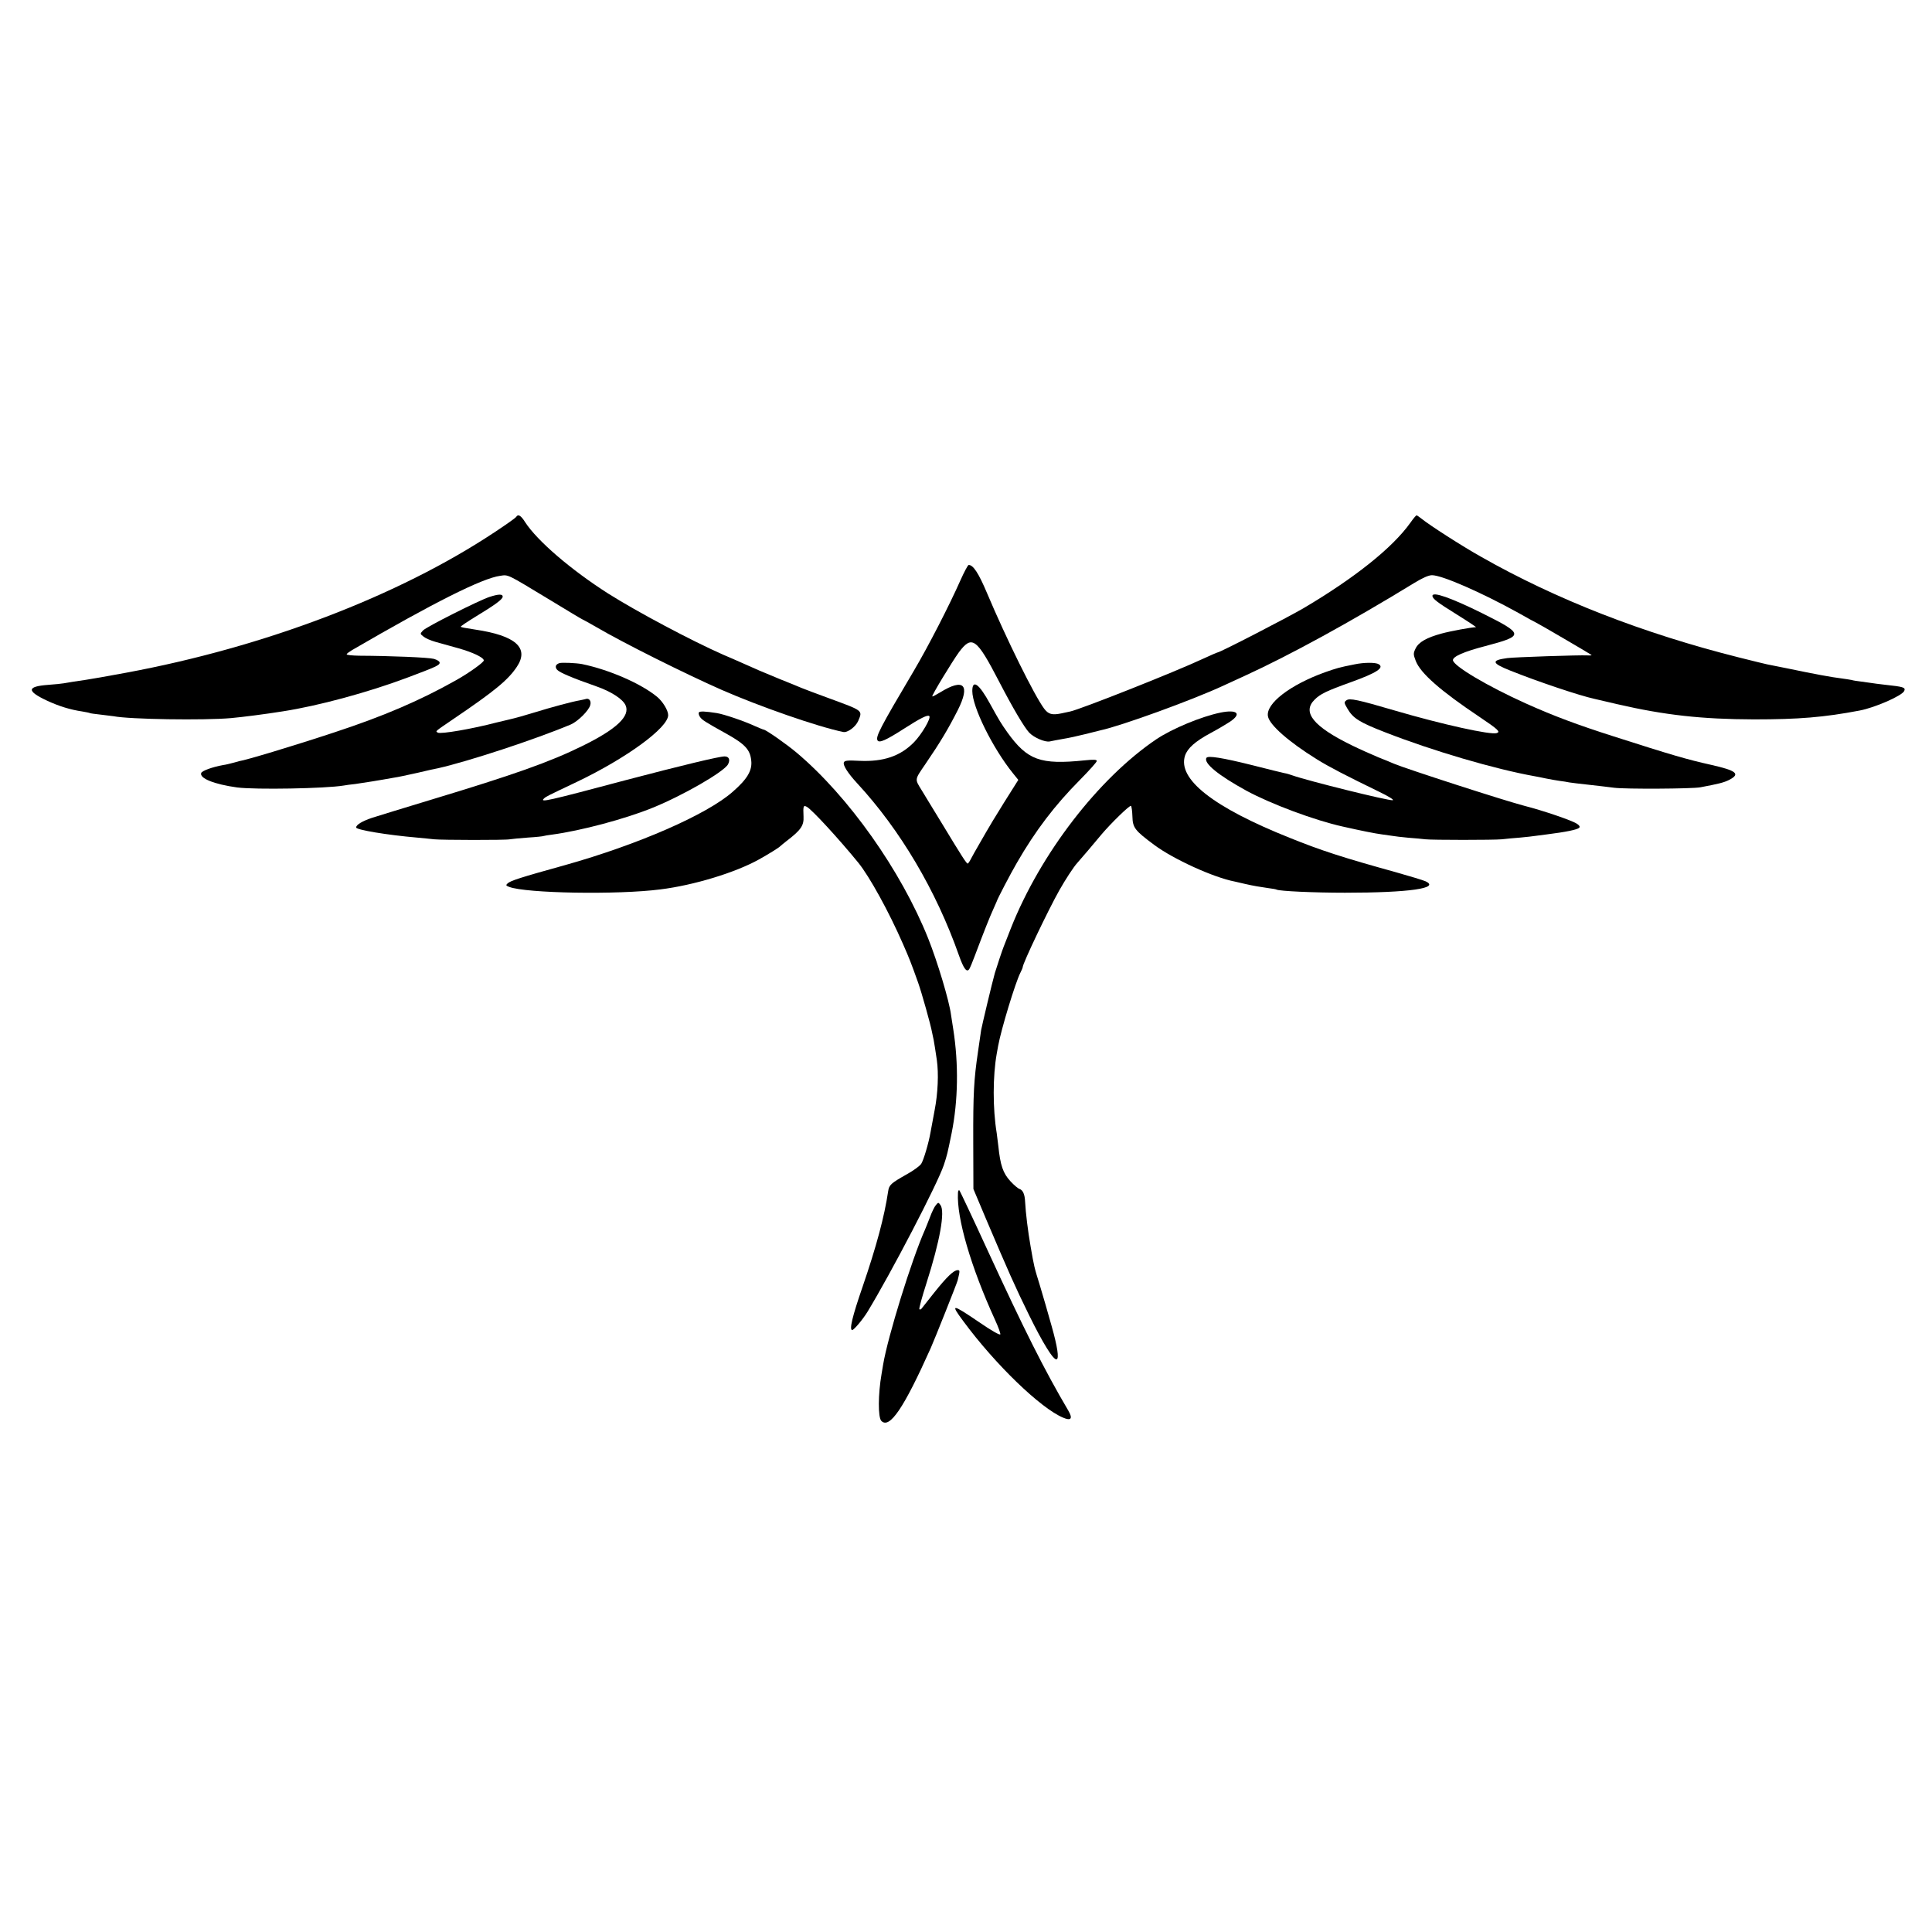 <?xml version="1.0" standalone="no"?>
<!DOCTYPE svg PUBLIC "-//W3C//DTD SVG 20010904//EN"
 "http://www.w3.org/TR/2001/REC-SVG-20010904/DTD/svg10.dtd">
<svg version="1.0" xmlns="http://www.w3.org/2000/svg"
 width="1226pt" height="1226pt" viewBox="0 0 1226 1226"
 preserveAspectRatio="xMidYMid meet">
<g transform="translate(0,1226) scale(0.1,-0.1)"
fill="#000000" stroke="none">
<path d="M3275 8979 c-4 -6 -66 -50 -139 -98 -610 -404 -1457 -727 -2336 -890
-118 -22 -233 -42 -255 -45 -50 -7 -114 -17 -140 -22 -11 -2 -56 -7 -100 -10
-135 -10 -137 -39 -7 -100 75 -35 149 -58 225 -69 23 -4 44 -8 47 -10 3 -2 34
-6 70 -10 36 -4 72 -9 81 -10 101 -20 572 -27 744 -12 77 7 217 25 330 43 226
35 539 120 785 212 192 72 210 81 210 97 0 8 -16 18 -37 24 -34 9 -268 19
-475 20 -43 1 -78 4 -78 9 0 4 15 15 33 26 519 302 828 457 941 472 53 8 41
13 309 -149 115 -70 210 -127 212 -127 2 0 43 -23 92 -51 169 -99 555 -292
793 -397 240 -105 609 -234 771 -267 27 -6 79 33 95 70 28 68 35 63 -191 146
-77 28 -153 57 -170 64 -16 7 -77 32 -135 55 -110 45 -161 67 -245 105 -27 12
-79 35 -115 50 -204 90 -546 272 -730 388 -238 152 -451 335 -528 454 -27 43
-45 53 -57 32z"/>
<path d="M8950 8943 c-113 -159 -354 -351 -679 -543 -105 -61 -529 -280 -544
-280 -3 0 -44 -18 -92 -40 -179 -84 -778 -321 -844 -335 -9 -2 -34 -7 -56 -12
-58 -12 -82 -6 -109 30 -62 83 -239 441 -362 732 -54 128 -88 180 -117 180 -5
0 -29 -45 -53 -99 -68 -154 -203 -417 -294 -571 -218 -368 -245 -421 -231
-444 11 -17 54 2 166 74 106 68 152 91 162 81 13 -12 -48 -116 -97 -166 -86
-88 -194 -125 -346 -118 -76 4 -94 2 -99 -10 -7 -18 26 -69 84 -132 273 -295
501 -680 646 -1092 30 -85 50 -112 66 -87 5 8 21 46 35 84 59 157 97 252 117
295 11 25 21 47 22 50 2 12 90 180 128 245 117 203 240 365 401 527 58 59 106
112 106 119 0 9 -19 10 -77 4 -282 -29 -363 1 -490 177 -42 60 -48 69 -111
183 -69 126 -112 157 -112 80 0 -101 129 -362 258 -522 l34 -42 -92 -146 c-50
-80 -100 -163 -111 -183 -11 -20 -34 -59 -50 -87 -16 -27 -37 -65 -46 -82 -9
-18 -19 -33 -22 -33 -8 0 -35 42 -164 255 -61 99 -118 194 -128 210 -45 73
-46 65 23 166 95 139 145 223 206 343 81 161 38 205 -111 113 -26 -16 -49 -28
-51 -26 -5 5 125 219 169 280 83 111 112 90 255 -186 85 -164 159 -290 191
-324 29 -31 100 -62 130 -56 13 3 51 10 84 16 33 5 96 19 140 30 44 11 89 22
100 25 127 27 580 191 778 283 37 17 97 45 135 62 288 132 670 341 1077 590
52 32 91 49 112 49 64 0 313 -109 548 -239 59 -34 110 -61 111 -61 4 0 348
-201 353 -206 3 -3 -8 -4 -25 -3 -48 3 -466 -11 -509 -17 -104 -14 -100 -32
18 -79 172 -69 439 -159 536 -180 9 -2 75 -17 146 -34 299 -69 534 -95 865
-96 284 0 444 13 670 56 97 18 273 95 284 125 9 22 -4 26 -124 39 -36 4 -74 9
-85 11 -11 2 -40 6 -65 9 -25 3 -52 7 -60 10 -8 2 -37 6 -64 10 -60 7 -174 28
-331 61 -66 13 -129 26 -140 28 -11 2 -92 22 -180 44 -609 153 -1160 368
-1635 638 -128 72 -325 199 -380 243 -14 11 -28 21 -31 21 -3 0 -21 -21 -39
-47z"/>
<path d="M3106 8472 c-67 -22 -401 -190 -422 -213 -19 -21 -19 -21 4 -39 12
-10 46 -25 75 -33 29 -8 95 -27 147 -41 92 -26 160 -59 160 -77 0 -12 -93 -79
-175 -125 -229 -129 -461 -229 -775 -332 -260 -86 -563 -177 -602 -182 -4 -1
-22 -6 -40 -11 -18 -5 -46 -12 -63 -14 -66 -12 -133 -36 -138 -50 -13 -34 83
-72 228 -92 118 -15 559 -7 675 12 14 3 48 7 75 10 44 6 157 24 250 41 17 2
82 16 145 30 63 15 121 28 130 29 191 43 620 184 843 278 45 20 115 89 123
124 7 26 -9 45 -30 37 -6 -2 -22 -5 -36 -8 -44 -7 -182 -44 -285 -76 -54 -17
-129 -38 -165 -46 -36 -9 -72 -17 -80 -19 -152 -40 -354 -75 -372 -64 -15 10
-23 3 97 85 266 180 350 250 405 333 80 120 -8 198 -265 236 -72 11 -87 14
-91 18 -3 2 39 30 91 62 127 77 175 112 175 129 0 17 -26 17 -84 -2z"/>
<path d="M9090 8479 c0 -18 28 -40 157 -120 69 -43 123 -79 119 -79 -27 0
-162 -25 -217 -40 -96 -26 -147 -55 -166 -95 -15 -31 -15 -37 1 -79 30 -78
156 -189 404 -355 119 -80 135 -95 110 -103 -38 -13 -346 55 -643 142 -242 71
-290 81 -311 66 -16 -12 -15 -16 6 -52 36 -62 75 -87 240 -151 299 -117 697
-234 950 -279 14 -2 45 -9 70 -14 25 -5 63 -12 85 -15 23 -3 51 -7 63 -10 12
-2 68 -9 125 -15 56 -6 129 -15 161 -19 68 -9 493 -7 546 3 117 22 149 30 183
47 73 38 47 59 -117 96 -148 33 -245 61 -616 180 -232 74 -381 130 -555 208
-245 110 -464 240 -465 276 0 23 70 54 205 89 249 66 248 75 -20 209 -196 97
-315 139 -315 110z"/>
<path d="M3550 8052 c-25 -8 -30 -25 -14 -43 16 -17 98 -52 247 -104 95 -33
167 -80 186 -119 33 -69 -56 -153 -274 -260 -207 -102 -434 -182 -960 -341
-170 -52 -339 -103 -375 -115 -62 -21 -100 -44 -100 -61 0 -15 198 -48 385
-64 39 -4 88 -8 110 -11 50 -5 453 -6 480 0 11 2 63 7 115 11 52 3 97 8 100
10 3 1 28 6 55 9 179 24 459 98 636 170 191 77 453 228 479 276 15 29 6 50
-22 50 -35 0 -283 -60 -625 -150 -503 -134 -549 -144 -521 -117 14 13 23 17
208 105 316 151 580 344 580 424 0 30 -34 86 -70 116 -102 84 -303 172 -477
208 -37 7 -127 11 -143 6z"/>
<path d="M8595 8044 c-101 -20 -112 -24 -187 -50 -222 -80 -376 -199 -362
-279 9 -55 134 -164 310 -273 77 -48 181 -102 399 -208 56 -27 93 -50 83 -52
-24 -5 -543 124 -638 158 -14 5 -36 12 -50 14 -14 3 -105 25 -202 50 -192 48
-283 62 -292 47 -21 -33 77 -112 254 -209 157 -85 434 -188 610 -227 124 -28
205 -44 250 -50 30 -4 62 -9 71 -10 9 -2 52 -7 95 -11 43 -3 93 -8 109 -10 45
-5 433 -5 485 0 25 3 78 8 118 11 40 4 81 8 90 10 9 1 44 6 77 10 120 15 194
30 206 42 7 7 1 16 -15 26 -31 21 -217 84 -331 113 -118 30 -755 236 -830 268
-16 7 -61 26 -100 41 -38 16 -113 49 -166 75 -244 119 -318 210 -237 290 36
36 74 55 233 112 161 58 211 91 174 113 -19 12 -93 12 -154 -1z"/>
<path d="M4435 7739 c-3 -4 -1 -16 6 -27 13 -20 28 -30 172 -110 114 -64 147
-99 154 -167 8 -64 -25 -119 -118 -200 -165 -145 -601 -335 -1064 -465 -285
-79 -346 -99 -364 -116 -12 -11 -11 -14 10 -22 107 -41 688 -51 959 -16 212
26 477 107 626 190 61 34 127 75 134 83 3 3 21 18 40 33 92 70 112 99 109 156
-3 68 -1 74 21 62 32 -17 203 -203 327 -355 71 -88 193 -309 283 -515 42 -96
51 -119 96 -245 23 -65 80 -267 89 -318 3 -12 7 -33 10 -47 5 -27 10 -60 20
-127 12 -85 7 -210 -14 -318 -11 -60 -23 -123 -26 -140 -12 -69 -44 -177 -59
-200 -9 -14 -50 -44 -92 -67 -101 -57 -112 -67 -118 -108 -24 -161 -74 -348
-162 -605 -65 -188 -86 -275 -66 -275 11 0 67 67 96 114 152 250 444 811 485
932 22 67 23 72 50 204 41 205 45 437 10 660 -6 36 -12 76 -14 90 -11 88 -86
337 -145 485 -172 430 -505 901 -835 1179 -64 54 -196 146 -209 146 -3 0 -29
11 -59 24 -67 31 -194 74 -239 81 -70 11 -108 13 -113 4z"/>
<path d="M7745 7738 c-122 -25 -307 -102 -407 -169 -367 -248 -735 -725 -923
-1199 -20 -52 -41 -104 -45 -115 -8 -18 -49 -143 -57 -170 -18 -64 -82 -334
-87 -362 -3 -21 -12 -83 -20 -138 -26 -177 -31 -264 -30 -570 l1 -300 80 -190
c143 -336 183 -427 273 -610 87 -177 155 -288 175 -281 17 5 5 81 -31 209 -19
67 -37 129 -39 137 -2 8 -18 62 -35 119 -38 123 -37 119 -60 251 -17 97 -31
211 -35 285 -2 46 -14 73 -35 80 -10 3 -36 25 -58 49 -47 51 -64 100 -77 225
-4 31 -8 67 -10 80 -26 157 -25 364 0 504 3 15 7 37 9 50 19 105 110 404 141
464 8 16 15 32 15 36 0 23 160 359 232 487 39 69 91 149 115 175 18 20 108
125 153 180 59 70 180 188 187 181 4 -4 8 -34 9 -67 2 -72 15 -89 139 -181
121 -90 375 -206 510 -232 11 -3 40 -9 65 -15 57 -13 94 -19 150 -27 25 -3 47
-7 50 -9 17 -10 238 -20 435 -20 409 0 608 29 510 73 -13 6 -98 32 -187 57
-336 93 -475 138 -673 218 -486 194 -714 373 -665 522 16 47 64 90 160 142 47
25 104 59 128 75 73 50 42 77 -63 56z"/>
<path d="M6079 4690 c-9 -159 82 -470 235 -805 20 -43 35 -85 34 -92 -2 -8
-55 22 -135 77 -174 118 -184 119 -100 6 202 -274 490 -552 633 -612 51 -22
63 -6 33 45 -152 258 -279 511 -514 1021 -92 201 -172 369 -176 375 -5 5 -10
-1 -10 -15z"/>
<path d="M5939 4613 c-9 -10 -26 -45 -38 -78 -13 -33 -27 -69 -32 -80 -84
-189 -235 -676 -265 -855 -2 -14 -7 -41 -10 -60 -22 -127 -23 -275 -1 -297 52
-52 142 80 313 462 25 56 166 410 171 430 15 61 15 65 0 65 -25 0 -71 -45
-149 -143 -40 -50 -76 -96 -80 -101 -4 -6 -10 -7 -14 -4 -3 4 17 78 45 165 86
269 119 455 89 496 -13 18 -14 18 -29 0z"/>
</g>
</svg>
